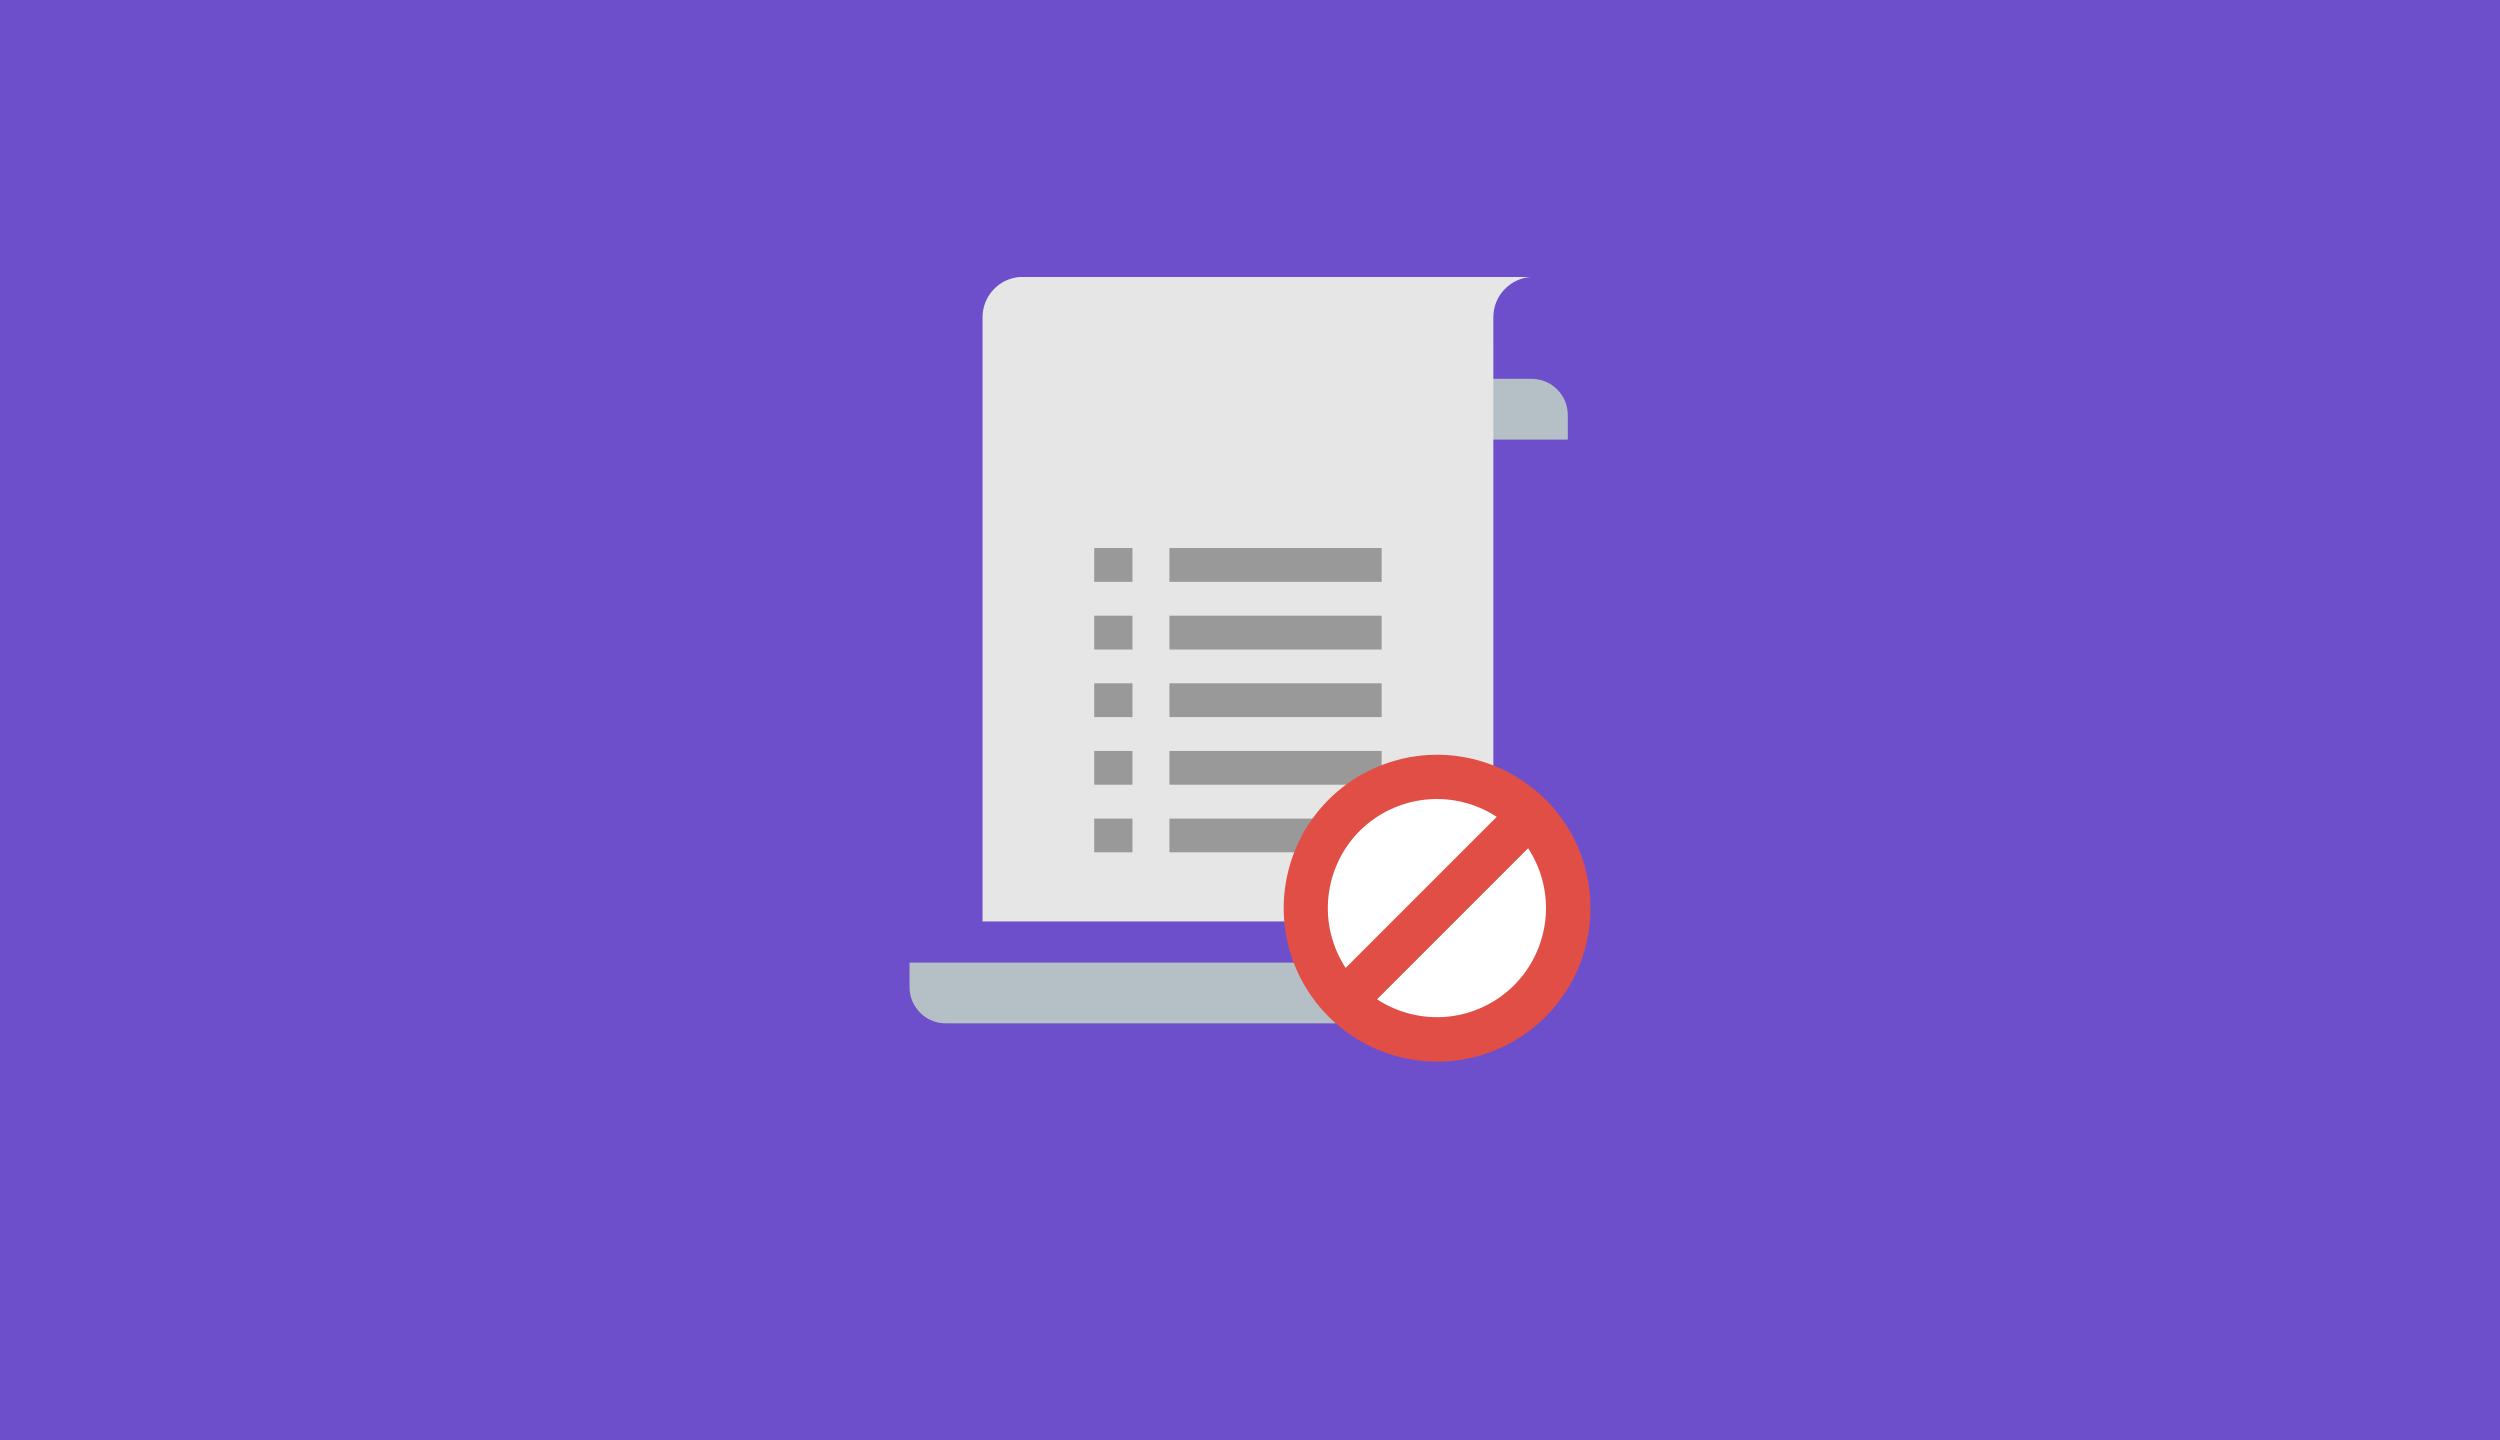 <svg xmlns="http://www.w3.org/2000/svg" width="368" height="212" fill="none"><g clip-path="url(#a)"><path fill="#6D4FCC" d="M0 0h368v212H0z"/><path fill="#B5C0C6" d="M150.2 55.74c1.43 0 2.8.56 3.8 1.57 1 1 1.58 2.38 1.58 3.8v3.6h75.2v-3.6c0-.7-.14-1.4-.4-2.05-.28-.65-.67-1.25-1.17-1.74-.5-.5-1.08-.9-1.74-1.16-.65-.27-1.35-.4-2.05-.4h-75.2z"/><path fill="#E6E6E6" d="M219.82 64.66v80.62c0 .7-.13 1.4-.4 2.06-.28.65-.67 1.24-1.17 1.74-.5.5-1.1.9-1.75 1.16-.65.27-1.35.4-2.05.4h-69.82V61.7c0-1.52.57-2.96 1.6-4.06 1.02-1.1 2.43-1.77 3.93-1.87h75.19c-1.5.1-2.9.77-3.93 1.87-1.03 1.1-1.6 2.54-1.6 4.05v2.97z" filter="url(#b)"/><path fill="#999" d="M166.7 110.54h-5.63v4.97h5.63v-4.96zM203.38 110.54h-31.24v4.97h31.24v-4.96zM166.7 120.5h-5.63v4.96h5.63v-4.97zM193.42 120.5h-21.28v4.96h21.28v-4.97zM166.7 80.67h-5.63v4.98h5.63v-4.98zM203.38 80.67h-31.24v4.98h31.24v-4.98zM166.7 90.63h-5.63v4.98h5.63v-4.97zM203.38 90.63h-31.24v4.98h31.24v-4.97zM166.7 100.58h-5.63v4.98h5.63v-4.98zM203.38 100.58h-31.24v4.98h31.24v-4.98z"/><path fill="#B5C0C6" d="M214.45 150.65c-1.42 0-2.8-.57-3.8-1.58-1-1-1.57-2.37-1.57-3.8v-3.57h-75.2v3.58c0 .7.14 1.4.4 2.05.28.66.67 1.25 1.17 1.75.5.5 1.1.9 1.74 1.16.65.27 1.34.4 2.05.4h75.2z"/><path fill="#fff" d="M211.5 153.3c10.86 0 19.65-8.78 19.65-19.63 0-10.84-8.8-19.64-19.64-19.64s-19.63 8.8-19.63 19.64c0 10.85 8.8 19.64 19.64 19.64z"/><path fill="#E14E45" d="M227.5 117.7c-3.17-3.16-7.2-5.3-11.57-6.17-4.38-.87-8.92-.42-13.05 1.3-4.12 1.7-7.64 4.6-10.12 8.3-2.48 3.73-3.8 8.1-3.8 12.56 0 4.45 1.32 8.82 3.8 12.53 2.48 3.72 6 6.6 10.12 8.32 4.13 1.72 8.67 2.17 13.05 1.3 4.38-.86 8.4-3 11.57-6.16 2.1-2.1 3.76-4.6 4.9-7.35 1.14-2.75 1.72-5.7 1.72-8.66 0-2.98-.58-5.93-1.72-8.67-1.14-2.75-2.8-5.24-4.9-7.34zm-27.35 4.6c2.62-2.6 6.05-4.22 9.72-4.6 3.67-.38 7.36.52 10.45 2.54l-22.24 22.24c-2.02-3.1-2.92-6.78-2.54-10.45.38-3.67 2-7.1 4.6-9.72zm22.72 22.73c-2.6 2.6-6.04 4.24-9.72 4.62-3.67.37-7.36-.53-10.45-2.55l22.24-22.24c2.03 3.1 2.92 6.78 2.55 10.45-.4 3.7-2.02 7.12-4.63 9.73z"/></g><defs><filter id="b" width="170.72" height="184.88" x="99.632" y="-4.232" filterUnits="userSpaceOnUse" color-interpolation-filters="sRGB"><feFlood flood-opacity="0" result="BackgroundImageFix"/><feColorMatrix in="SourceAlpha" values="0 0 0 0 0 0 0 0 0 0 0 0 0 0 0 0 0 0 127 0"/><feOffset dy="-15"/><feGaussianBlur stdDeviation="22.5"/><feColorMatrix values="0 0 0 0 0 0 0 0 0 0 0 0 0 0 0 0 0 0 0.25 0"/><feBlend in2="BackgroundImageFix" result="effect1_dropShadow"/><feBlend in="SourceGraphic" in2="effect1_dropShadow" result="shape"/></filter><clipPath id="a"><path fill="#fff" d="M0 0h368v212H0z"/></clipPath></defs></svg>